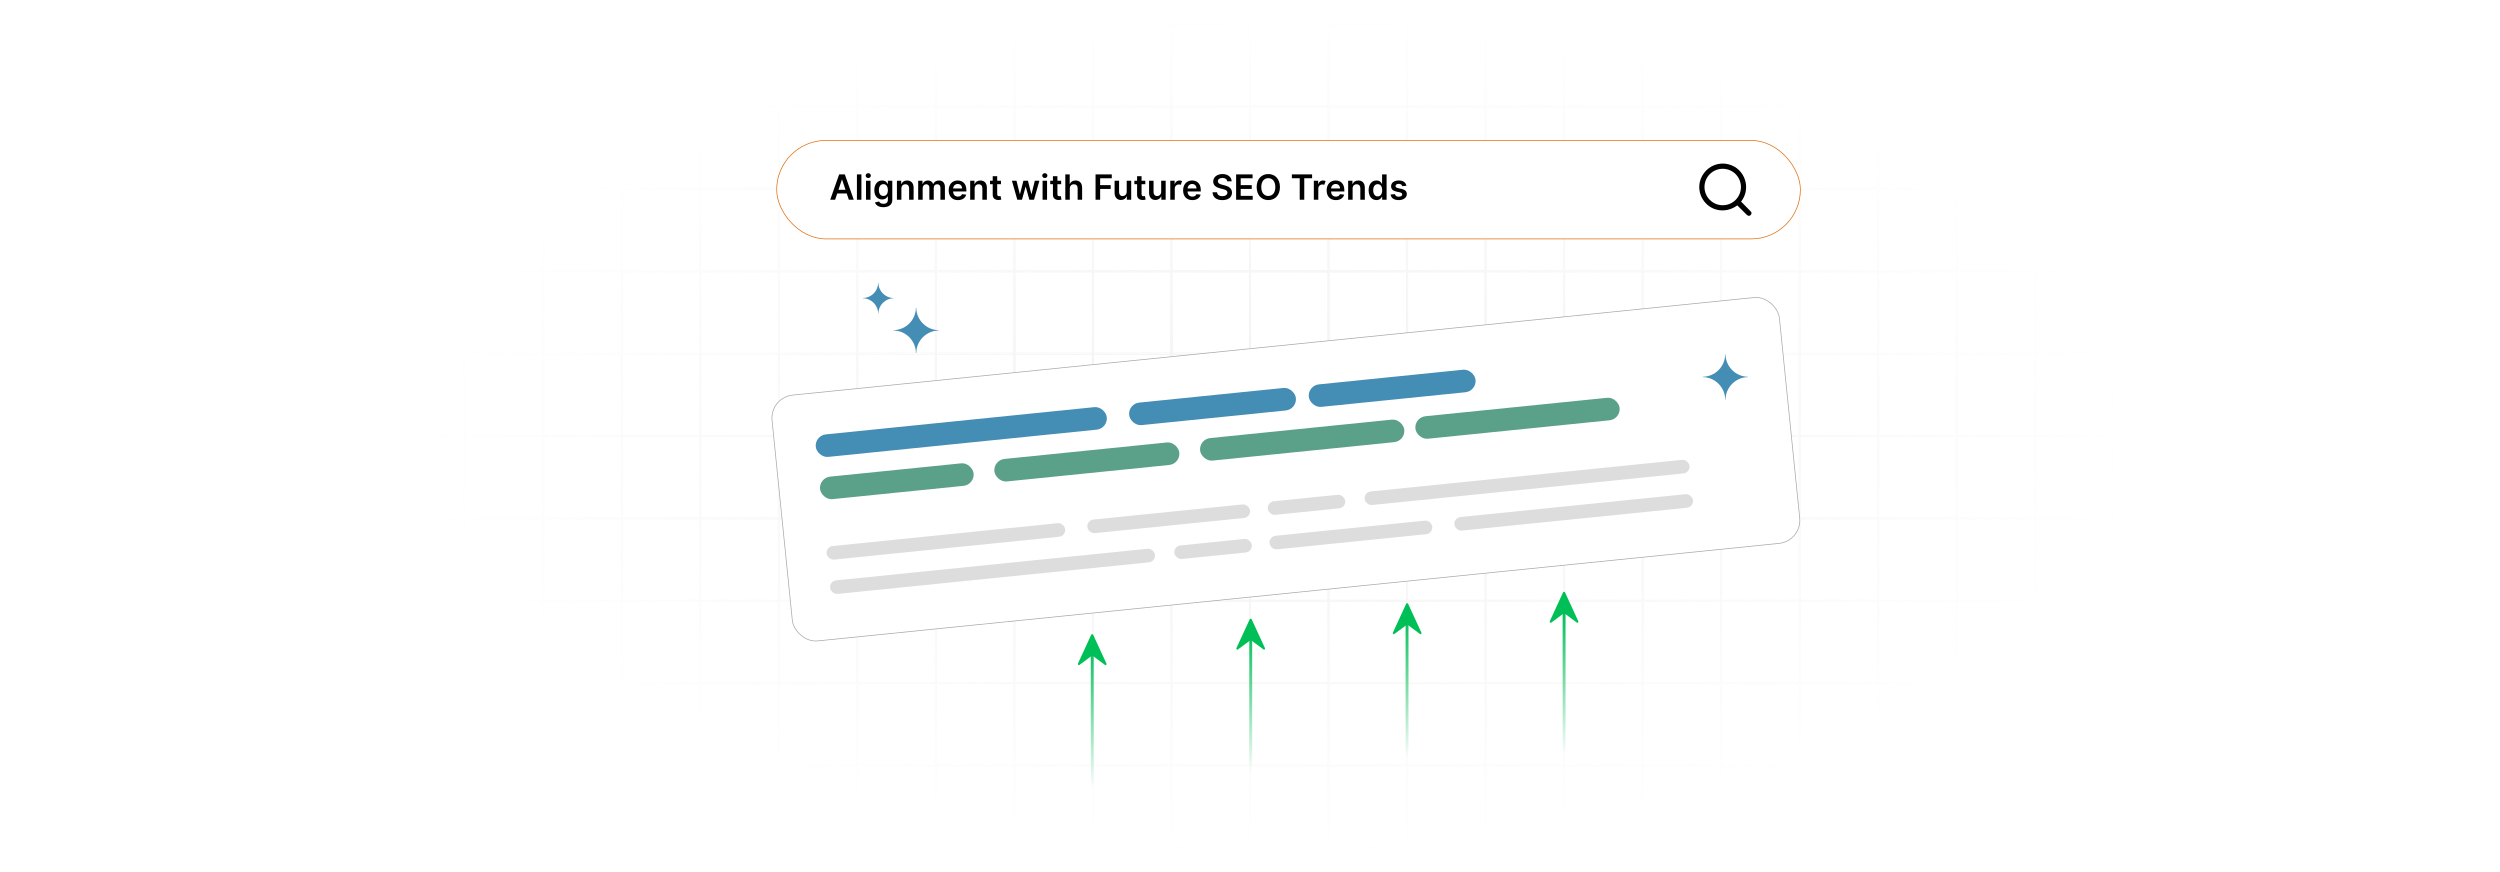 <?xml version="1.0" encoding="UTF-8"?>
<svg id="Layer_1" data-name="Layer 1" xmlns="http://www.w3.org/2000/svg" xmlns:xlink="http://www.w3.org/1999/xlink" viewBox="0 0 860 300">
  <defs>
    <filter id="luminosity-invert" x="39.647" y="-.272" width="782.115" height="300.272" color-interpolation-filters="sRGB" filterUnits="userSpaceOnUse">
      <feColorMatrix result="cm" values="-1 0 0 0 1 0 -1 0 0 1 0 0 -1 0 1 0 0 0 1 0"/>
    </filter>
    <radialGradient id="radial-gradient" cx="439.235" cy="148.479" fx="439.235" fy="148.479" r="298.487" gradientTransform="translate(0 74.962) scale(1 .495)" gradientUnits="userSpaceOnUse">
      <stop offset=".123" stop-color="#000" stop-opacity=".95"/>
      <stop offset="1" stop-color="#000" stop-opacity="0"/>
    </radialGradient>
    <mask id="mask" x="39.647" y="-.272" width="782.115" height="300.272" maskUnits="userSpaceOnUse">
      <g filter="url(#luminosity-invert)">
        <rect x="39.647" y="-.272" width="782.115" height="300.272" fill="url(#radial-gradient)"/>
      </g>
    </mask>
    <linearGradient id="linear-gradient" x1="375.727" y1="222.235" x2="375.727" y2="271.027" gradientUnits="userSpaceOnUse">
      <stop offset="0" stop-color="#00bf57"/>
      <stop offset="1" stop-color="#00bf57" stop-opacity="0"/>
    </linearGradient>
    <linearGradient id="linear-gradient-2" x1="430.25" y1="216.796" x2="430.25" y2="265.587" xlink:href="#linear-gradient"/>
    <linearGradient id="linear-gradient-3" x1="484.022" y1="211.857" x2="484.022" y2="260.649" xlink:href="#linear-gradient"/>
    <linearGradient id="linear-gradient-4" x1="538.045" y1="210.607" x2="538.045" y2="259.399" xlink:href="#linear-gradient"/>
    <linearGradient id="linear-gradient-5" x1="-161.422" y1="-509.337" x2="-150.769" y2="-509.337" gradientTransform="translate(885.064 67.389) rotate(-90)" gradientUnits="userSpaceOnUse">
      <stop offset="0" stop-color="#00bf57"/>
      <stop offset="1" stop-color="#00bf57"/>
    </linearGradient>
    <linearGradient id="linear-gradient-6" x1="-150.769" y1="-400.992" x2="-140.117" y2="-400.992" xlink:href="#linear-gradient-5"/>
    <linearGradient id="linear-gradient-7" x1="-156.095" y1="-454.814" x2="-145.443" y2="-454.814" xlink:href="#linear-gradient-5"/>
    <linearGradient id="linear-gradient-8" x1="-146.847" y1="-347.021" x2="-136.194" y2="-347.021" xlink:href="#linear-gradient-5"/>
  </defs>
  <rect y="0" width="860" height="300" fill="#fff"/>
  <g mask="url(#mask)">
    <g opacity=".4">
      <path d="M808.41,291.922H51.59V8.078h756.819v283.845ZM52.09,291.422h755.819V8.578H52.09v282.845Z" fill="#e6e6e6" stroke="#d6d6d6" stroke-miterlimit="10" stroke-width=".25"/>
      <rect x="51.84" y="36.413" width="756.319" height=".5" fill="#e6e6e6" stroke="#d6d6d6" stroke-miterlimit="10" stroke-width=".25"/>
      <rect x="51.84" y="64.747" width="756.319" height=".5" fill="#e6e6e6" stroke="#d6d6d6" stroke-miterlimit="10" stroke-width=".25"/>
      <rect x="51.84" y="93.082" width="756.319" height=".5" fill="#e6e6e6" stroke="#d6d6d6" stroke-miterlimit="10" stroke-width=".25"/>
      <rect x="51.84" y="121.415" width="756.319" height=".5" fill="none" stroke="#d6d6d6" stroke-miterlimit="10" stroke-width=".25"/>
      <rect x="51.84" y="149.75" width="756.319" height=".5" fill="#e6e6e6" stroke="#d6d6d6" stroke-miterlimit="10" stroke-width=".25"/>
      <rect x="51.84" y="178.084" width="756.319" height=".5" fill="#e6e6e6" stroke="#d6d6d6" stroke-miterlimit="10" stroke-width=".25"/>
      <rect x="51.84" y="206.418" width="756.319" height=".5" fill="#e6e6e6" stroke="#d6d6d6" stroke-miterlimit="10" stroke-width=".25"/>
      <rect x="51.84" y="234.753" width="756.319" height=".5" fill="#e6e6e6" stroke="#d6d6d6" stroke-miterlimit="10" stroke-width=".25"/>
      <rect x="51.84" y="263.087" width="756.319" height=".5" fill="#e6e6e6" stroke="#d6d6d6" stroke-miterlimit="10" stroke-width=".25"/>
      <rect x="780.898" y="8.328" width=".5" height="283.345" fill="#e6e6e6" stroke="#d6d6d6" stroke-miterlimit="10" stroke-width=".25"/>
      <rect x="753.887" y="8.328" width=".5" height="283.345" fill="#e6e6e6" stroke="#d6d6d6" stroke-miterlimit="10" stroke-width=".25"/>
      <rect x="726.875" y="8.328" width=".5" height="283.345" fill="#e6e6e6" stroke="#d6d6d6" stroke-miterlimit="10" stroke-width=".25"/>
      <rect x="699.864" y="8.328" width=".5" height="283.345" fill="#e6e6e6" stroke="#d6d6d6" stroke-miterlimit="10" stroke-width=".25"/>
      <rect x="672.852" y="8.328" width=".5" height="283.345" fill="#e6e6e6" stroke="#d6d6d6" stroke-miterlimit="10" stroke-width=".25"/>
      <rect x="645.841" y="8.328" width=".5" height="283.345" fill="#e6e6e6" stroke="#d6d6d6" stroke-miterlimit="10" stroke-width=".25"/>
      <rect x="618.83" y="8.328" width=".5" height="283.345" fill="#e6e6e6" stroke="#d6d6d6" stroke-miterlimit="10" stroke-width=".25"/>
      <rect x="591.818" y="8.328" width=".5" height="283.345" fill="#e6e6e6" stroke="#d6d6d6" stroke-miterlimit="10" stroke-width=".25"/>
      <rect x="564.807" y="8.328" width=".5" height="283.345" fill="#e6e6e6" stroke="#d6d6d6" stroke-miterlimit="10" stroke-width=".25"/>
      <rect x="537.795" y="8.328" width=".5" height="283.345" fill="#e6e6e6" stroke="#d6d6d6" stroke-miterlimit="10" stroke-width=".25"/>
      <rect x="510.784" y="8.328" width=".5" height="283.345" fill="#e6e6e6" stroke="#d6d6d6" stroke-miterlimit="10" stroke-width=".25"/>
      <rect x="483.772" y="8.328" width=".5" height="283.345" fill="#e6e6e6" stroke="#d6d6d6" stroke-miterlimit="10" stroke-width=".25"/>
      <rect x="456.761" y="8.328" width=".5" height="283.345" fill="#e6e6e6" stroke="#d6d6d6" stroke-miterlimit="10" stroke-width=".25"/>
      <rect x="429.75" y="8.328" width=".5" height="283.345" fill="#e6e6e6" stroke="#d6d6d6" stroke-miterlimit="10" stroke-width=".25"/>
      <rect x="402.738" y="8.328" width=".5" height="283.345" fill="#e6e6e6" stroke="#d6d6d6" stroke-miterlimit="10" stroke-width=".25"/>
      <rect x="375.727" y="8.328" width=".5" height="283.345" fill="#e6e6e6" stroke="#d6d6d6" stroke-miterlimit="10" stroke-width=".25"/>
      <rect x="348.716" y="8.328" width=".5" height="283.345" fill="#e6e6e6" stroke="#d6d6d6" stroke-miterlimit="10" stroke-width=".25"/>
      <rect x="321.704" y="8.328" width=".5" height="283.345" fill="#e6e6e6" stroke="#d6d6d6" stroke-miterlimit="10" stroke-width=".25"/>
      <rect x="294.693" y="8.328" width=".5" height="283.345" fill="#e6e6e6" stroke="#d6d6d6" stroke-miterlimit="10" stroke-width=".25"/>
      <rect x="267.682" y="8.328" width=".5" height="283.345" fill="#e6e6e6" stroke="#d6d6d6" stroke-miterlimit="10" stroke-width=".25"/>
      <rect x="240.67" y="8.328" width=".5" height="283.345" fill="#e6e6e6" stroke="#d6d6d6" stroke-miterlimit="10" stroke-width=".25"/>
      <rect x="213.659" y="8.328" width=".5" height="283.345" fill="#e6e6e6" stroke="#d6d6d6" stroke-miterlimit="10" stroke-width=".25"/>
      <rect x="186.648" y="8.328" width=".5" height="283.345" fill="#e6e6e6" stroke="#d6d6d6" stroke-miterlimit="10" stroke-width=".25"/>
      <rect x="159.636" y="8.328" width=".5" height="283.345" fill="#e6e6e6" stroke="#d6d6d6" stroke-miterlimit="10" stroke-width=".25"/>
      <rect x="132.625" y="8.328" width=".5" height="283.345" fill="#e6e6e6" stroke="#d6d6d6" stroke-miterlimit="10" stroke-width=".25"/>
      <rect x="105.613" y="8.328" width=".5" height="283.345" fill="#e6e6e6" stroke="#d6d6d6" stroke-miterlimit="10" stroke-width=".25"/>
      <rect x="78.602" y="8.328" width=".5" height="283.345" fill="#e6e6e6" stroke="#d6d6d6" stroke-miterlimit="10" stroke-width=".25"/>
    </g>
  </g>
  <rect x="267.182" y="48.31" width="352.148" height="33.873" rx="16.936" ry="16.936" fill="#fff" stroke="#e26e0e" stroke-miterlimit="10" stroke-width=".25"/>
  <g>
    <path d="M285.598,68.71l3.069-8.719h1.95l3.074,8.719h-1.686l-.724-2.15h-3.278l-.72,2.15h-1.685ZM290.855,65.291l-1.179-3.512h-.068l-1.179,3.512h2.426Z"/>
    <path d="M296.321,68.71h-1.541v-8.719h1.541v8.719Z"/>
    <path d="M297.789,60.408c0-.464.4-.839.894-.839.49,0,.89.375.89.839,0,.46-.4.834-.89.834-.494,0-.894-.374-.894-.834ZM297.908,62.171h1.541v6.539h-1.541v-6.539Z"/>
    <path d="M300.993,69.647l1.388-.337c.187.358.596.797,1.524.797.877,0,1.516-.397,1.516-1.333v-1.238h-.077c-.238.48-.762,1.081-1.882,1.081-1.507,0-2.695-1.065-2.695-3.197,0-2.15,1.188-3.333,2.699-3.333,1.154,0,1.644.693,1.877,1.166h.085v-1.081h1.52v6.646c0,1.647-1.303,2.456-3.069,2.456-1.665,0-2.606-.736-2.887-1.626ZM305.429,65.41c0-1.238-.545-2.061-1.537-2.061-1.026,0-1.554.873-1.554,2.061,0,1.205.536,1.997,1.554,1.997.983,0,1.537-.749,1.537-1.997Z"/>
    <path d="M310.082,68.71h-1.541v-6.539h1.473v1.111h.077c.298-.729.971-1.196,1.95-1.196,1.349,0,2.243.894,2.239,2.46v4.164h-1.542v-3.926c0-.872-.477-1.395-1.273-1.395-.813,0-1.383.545-1.383,1.489v3.832Z"/>
    <path d="M315.857,62.171h1.473v1.111h.077c.273-.745.928-1.196,1.805-1.196.881,0,1.516.455,1.767,1.196h.068c.29-.729,1.013-1.196,1.962-1.196,1.201,0,2.043.774,2.043,2.234v4.39h-1.545v-4.151c0-.809-.494-1.175-1.115-1.175-.745,0-1.184.511-1.184,1.247v4.079h-1.511v-4.215c0-.673-.447-1.111-1.098-1.111-.665,0-1.201.545-1.201,1.35v3.977h-1.541v-6.539Z"/>
    <path d="M326.349,65.478c0-2.018,1.222-3.393,3.095-3.393,1.609,0,2.988,1.009,2.988,3.303v.473h-4.555c.013,1.12.673,1.775,1.669,1.775.664,0,1.175-.289,1.384-.843l1.439.162c-.273,1.137-1.32,1.882-2.844,1.882-1.971,0-3.176-1.308-3.176-3.359ZM330.955,64.823c-.009-.89-.605-1.537-1.49-1.537-.919,0-1.537.702-1.583,1.537h3.074Z"/>
    <path d="M335.283,68.71h-1.541v-6.539h1.473v1.111h.077c.298-.729.971-1.196,1.95-1.196,1.35,0,2.244.894,2.24,2.46v4.164h-1.542v-3.926c0-.872-.477-1.395-1.273-1.395-.813,0-1.383.545-1.383,1.489v3.832Z"/>
    <path d="M344.324,63.362h-1.29v3.381c0,.621.311.758.698.758.191,0,.366-.039.451-.06l.26,1.204c-.166.056-.468.141-.907.153-1.158.034-2.052-.57-2.043-1.801v-3.636h-.928v-1.191h.928v-1.566h1.541v1.566h1.29v1.191Z"/>
    <path d="M348.099,62.171h1.571l1.149,4.598h.06l1.175-4.598h1.554l1.175,4.572h.064l1.132-4.572h1.575l-1.852,6.539h-1.605l-1.226-4.419h-.089l-1.226,4.419h-1.609l-1.848-6.539Z"/>
    <path d="M358.526,60.408c0-.464.4-.839.894-.839.49,0,.89.375.89.839,0,.46-.4.834-.89.834-.494,0-.894-.374-.894-.834ZM358.646,62.171h1.541v6.539h-1.541v-6.539Z"/>
    <path d="M365.039,63.362h-1.29v3.381c0,.621.311.758.698.758.191,0,.366-.039.451-.06l.26,1.204c-.166.056-.468.141-.907.153-1.158.034-2.052-.57-2.043-1.801v-3.636h-.928v-1.191h.928v-1.566h1.541v1.566h1.29v1.191Z"/>
    <path d="M368.01,68.71h-1.541v-8.719h1.507v3.291h.077c.302-.741.941-1.196,1.946-1.196,1.358,0,2.252.881,2.252,2.46v4.164h-1.541v-3.926c0-.881-.477-1.395-1.286-1.395-.826,0-1.414.545-1.414,1.489v3.832Z"/>
    <path d="M376.871,59.991h5.585v1.324h-4.006v2.366h3.623v1.324h-3.623v3.704h-1.58v-8.719Z"/>
    <path d="M387.588,62.171h1.542v6.539h-1.495v-1.162h-.068c-.298.731-.988,1.247-1.967,1.247-1.286,0-2.18-.89-2.18-2.461v-4.163h1.541v3.925c0,.83.494,1.353,1.234,1.353.681,0,1.392-.493,1.392-1.489v-3.789Z"/>
    <path d="M393.986,63.362h-1.29v3.381c0,.621.311.758.698.758.191,0,.366-.039.451-.06l.26,1.204c-.166.056-.468.141-.907.153-1.158.034-2.052-.57-2.043-1.801v-3.636h-.928v-1.191h.928v-1.566h1.541v1.566h1.29v1.191Z"/>
    <path d="M399.448,62.171h1.542v6.539h-1.495v-1.162h-.068c-.298.731-.988,1.247-1.967,1.247-1.286,0-2.18-.89-2.18-2.461v-4.163h1.541v3.925c0,.83.494,1.353,1.234,1.353.681,0,1.392-.493,1.392-1.489v-3.789Z"/>
    <path d="M402.58,62.171h1.494v1.09h.068c.239-.758.86-1.184,1.614-1.184.353,0,.647.094.877.238l-.477,1.277c-.166-.077-.357-.137-.608-.137-.805,0-1.426.584-1.426,1.409v3.845h-1.541v-6.539Z"/>
    <path d="M406.991,65.478c0-2.018,1.222-3.393,3.095-3.393,1.609,0,2.988,1.009,2.988,3.303v.473h-4.555c.013,1.12.673,1.775,1.669,1.775.664,0,1.175-.289,1.384-.843l1.439.162c-.273,1.137-1.32,1.882-2.844,1.882-1.971,0-3.176-1.308-3.176-3.359ZM411.597,64.823c-.008-.89-.605-1.537-1.49-1.537-.919,0-1.537.702-1.583,1.537h3.074Z"/>
    <path d="M420.525,61.209c-.988,0-1.575.48-1.579,1.136-.009.729.766,1.03,1.481,1.201l.817.204c1.31.31,2.559,1.001,2.562,2.512-.004,1.537-1.218,2.58-3.308,2.58-2.031,0-3.321-.975-3.385-2.708h1.554c.065.916.83,1.358,1.818,1.358,1.03,0,1.736-.498,1.741-1.243-.005-.677-.626-.971-1.567-1.209l-.991-.256c-1.435-.37-2.325-1.09-2.325-2.341-.004-1.541,1.371-2.571,3.202-2.571,1.855,0,3.111,1.043,3.142,2.516h-1.52c-.081-.74-.703-1.179-1.644-1.179Z"/>
    <path d="M425.221,59.991h5.67v1.324h-4.091v2.366h3.797v1.324h-3.797v2.38h4.125v1.324h-5.704v-8.719Z"/>
    <path d="M436.296,68.829c-2.29,0-4.006-1.665-4.006-4.479,0-2.818,1.716-4.479,4.006-4.479,2.286,0,4.006,1.66,4.006,4.479s-1.72,4.479-4.006,4.479ZM436.296,61.289c-1.418,0-2.418,1.077-2.418,3.062s1,3.061,2.418,3.061c1.422,0,2.418-1.077,2.418-3.061s-.996-3.062-2.418-3.062Z"/>
    <path d="M444.405,59.991h6.956v1.324h-2.694v7.394h-1.566v-7.394h-2.695v-1.324Z"/>
    <path d="M451.956,62.171h1.494v1.09h.068c.238-.758.859-1.184,1.613-1.184.353,0,.647.094.877.238l-.477,1.277c-.166-.077-.357-.137-.609-.137-.805,0-1.426.584-1.426,1.409v3.845h-1.541v-6.539Z"/>
    <path d="M456.367,65.478c0-2.018,1.222-3.393,3.095-3.393,1.609,0,2.989,1.009,2.989,3.303v.473h-4.556c.013,1.12.673,1.775,1.669,1.775.664,0,1.175-.289,1.384-.843l1.438.162c-.273,1.137-1.319,1.882-2.844,1.882-1.971,0-3.176-1.308-3.176-3.359ZM460.974,64.823c-.009-.89-.605-1.537-1.49-1.537-.919,0-1.537.702-1.583,1.537h3.073Z"/>
    <path d="M465.302,68.71h-1.541v-6.539h1.473v1.111h.077c.298-.729.971-1.196,1.949-1.196,1.35,0,2.244.894,2.239,2.46v4.164h-1.541v-3.926c0-.872-.477-1.395-1.272-1.395-.814,0-1.384.545-1.384,1.489v3.832Z"/>
    <path d="M470.809,65.448c0-2.18,1.188-3.362,2.699-3.362,1.153,0,1.635.693,1.869,1.166h.064v-3.261h1.546v8.719h-1.516v-1.03h-.094c-.243.477-.749,1.145-1.873,1.145-1.541,0-2.695-1.222-2.695-3.376ZM475.471,65.44c0-1.269-.545-2.091-1.537-2.091-1.026,0-1.554.873-1.554,2.091,0,1.226.536,2.12,1.554,2.12.983,0,1.537-.852,1.537-2.12Z"/>
    <path d="M482.405,64.053c-.12-.431-.494-.817-1.205-.817-.643,0-1.133.306-1.128.749-.005.379.26.608.924.758l1.115.238c1.234.269,1.835.839,1.839,1.77-.004,1.239-1.158,2.087-2.793,2.087-1.605,0-2.613-.711-2.806-1.912l1.503-.144c.132.588.592.894,1.299.894.732,0,1.218-.336,1.218-.783,0-.37-.281-.612-.882-.745l-1.115-.233c-1.256-.26-1.843-.89-1.839-1.844-.004-1.209,1.068-1.983,2.644-1.983,1.532,0,2.418.706,2.631,1.813l-1.404.153Z"/>
  </g>
  <g>
    <rect x="268.182" y="118.915" width="348.317" height="85.003" rx="7.955" ry="7.955" transform="translate(-14.034 45.473) rotate(-5.793)" fill="#fff" stroke="#a8a8a8" stroke-miterlimit="10" stroke-width=".25"/>
    <g>
      <g>
        <rect x="284.136" y="183.892" width="82.503" height="4.691" rx="2.346" ry="2.346" transform="translate(-17.137 33.795) rotate(-5.793)" fill="#ddd"/>
        <rect x="373.898" y="176.116" width="56.262" height="4.691" rx="2.346" ry="2.346" transform="translate(-15.96 41.491) rotate(-5.793)" fill="#ddd"/>
        <rect x="469.144" y="163.609" width="112.338" height="4.691" rx="2.346" ry="2.346" transform="translate(-14.068 53.871) rotate(-5.793)" fill="#ddd"/>
        <rect x="436.051" y="171.306" width="26.775" height="4.691" rx="2.346" ry="2.346" transform="translate(-15.232 46.252) rotate(-5.793)" fill="#ddd"/>
      </g>
      <g>
        <rect x="500.101" y="173.915" width="82.503" height="4.691" rx="2.346" ry="2.346" transform="translate(1097.732 296.979) rotate(174.207)" fill="#ddd"/>
        <rect x="436.58" y="181.691" width="56.262" height="4.691" rx="2.346" ry="2.346" transform="translate(945.625 320.226) rotate(174.207)" fill="#ddd"/>
        <rect x="285.258" y="194.199" width="112.338" height="4.691" rx="2.346" ry="2.346" transform="translate(700.949 357.622) rotate(174.207)" fill="#ddd"/>
        <rect x="403.914" y="186.501" width="26.775" height="4.691" rx="2.346" ry="2.346" transform="translate(851.533 334.607) rotate(174.207)" fill="#ddd"/>
      </g>
      <g>
        <rect x="280.365" y="144.721" width="100.63" height="7.786" rx="3.893" ry="3.893" transform="translate(-13.312 34.137) rotate(-5.793)" fill="#448db4"/>
        <rect x="281.961" y="161.649" width="53.095" height="7.786" rx="3.893" ry="3.893" transform="translate(-15.134 31.985) rotate(-5.793)" fill="#5ba089"/>
        <rect x="341.901" y="155.018" width="63.944" height="7.786" rx="3.893" ry="3.893" transform="translate(-14.13 38.549) rotate(-5.793)" fill="#5ba089"/>
        <rect x="412.652" y="147.501" width="70.61" height="7.786" rx="3.893" ry="3.893" transform="translate(-12.993 45.989) rotate(-5.793)" fill="#5ba089"/>
        <rect x="388.277" y="135.953" width="57.655" height="7.786" rx="3.893" ry="3.893" transform="translate(-11.985 42.816) rotate(-5.793)" fill="#448db4"/>
        <rect x="486.719" y="139.987" width="70.61" height="7.786" rx="3.893" ry="3.893" transform="translate(-11.857 53.426) rotate(-5.793)" fill="#5ba089"/>
        <rect x="450.081" y="129.682" width="57.655" height="7.786" rx="3.893" ry="3.893" transform="translate(-11.037 49.022) rotate(-5.793)" fill="#448db4"/>
      </g>
    </g>
  </g>
  <line x1="375.727" y1="222.235" x2="375.727" y2="271.027" fill="none" stroke="url(#linear-gradient)" stroke-miterlimit="10"/>
  <line x1="430.25" y1="216.796" x2="430.25" y2="265.587" fill="none" stroke="url(#linear-gradient-2)" stroke-miterlimit="10"/>
  <line x1="484.022" y1="211.857" x2="484.022" y2="260.649" fill="none" stroke="url(#linear-gradient-3)" stroke-miterlimit="10"/>
  <line x1="538.045" y1="210.607" x2="538.045" y2="259.399" fill="none" stroke="url(#linear-gradient-4)" stroke-miterlimit="10"/>
  <path d="M380.674,228.394v.062c-.04.175-.138.302-.312.354h-.146l-4.487-3.328-4.502,3.328h-.125c-.252-.061-.384-.285-.295-.535l4.557-9.885c.129-.275.502-.321.673-.063l4.636,10.066Z" fill="url(#linear-gradient-5)"/>
  <path d="M489.019,217.742v.062c-.04.175-.138.302-.312.354h-.146l-4.487-3.328-4.502,3.328h-.125c-.252-.061-.384-.285-.295-.535l4.557-9.885c.129-.275.502-.321.673-.063l4.636,10.066Z" fill="url(#linear-gradient-6)"/>
  <path d="M435.197,223.068v.062c-.04.175-.138.302-.312.354h-.146l-4.487-3.328-4.502,3.328h-.125c-.252-.061-.384-.285-.295-.535l4.557-9.885c.129-.275.502-.321.673-.063l4.636,10.066Z" fill="url(#linear-gradient-7)"/>
  <path d="M542.99,213.819v.062c-.04.175-.138.302-.312.354h-.146l-4.487-3.328-4.502,3.328h-.125c-.252-.061-.384-.285-.295-.535l4.557-9.885c.129-.275.502-.321.673-.063l4.636,10.066Z" fill="url(#linear-gradient-8)"/>
  <path d="M601.792,74.23h-.378l-.462-.272-3.303-3.291c-.088-.023-.31.196-.402.257-3.895,2.573-8.967,1.683-11.465-2.321-3.885-6.228,1.935-13.983,9.009-12.031,5.522,1.524,7.696,8.276,4.145,12.769l3.445,3.525c.325.583.015,1.179-.589,1.366ZM598.885,64.332c0-3.463-2.808-6.271-6.271-6.271s-6.271,2.808-6.271,6.271,2.808,6.271,6.271,6.271,6.271-2.808,6.271-6.271Z"/>
  <path d="M302.165,97.297c.001,2.823,2.397,5.217,5.22,5.22v.09c-2.833.013-5.224,2.404-5.22,5.242h-.089c.008-2.832-2.386-5.239-5.22-5.242v-.078c.361-.025.721-.058,1.076-.134,2.372-.512,4.13-2.662,4.144-5.097h.09Z" fill="#448db4"/>
  <path d="M315.201,105.881c.001,4.156,3.529,7.68,7.685,7.685v.132c-4.17.02-7.691,3.539-7.685,7.718h-.132c.012-4.17-3.513-7.713-7.685-7.718v-.115c.532-.037,1.061-.085,1.584-.198,3.493-.754,6.081-3.92,6.101-7.504h.132Z" fill="#448db4"/>
  <path d="M593.59,121.915c.001,4.156,3.529,7.68,7.685,7.685v.132c-4.17.02-7.691,3.539-7.685,7.718h-.132c.012-4.17-3.513-7.713-7.685-7.718v-.115c.532-.037,1.061-.085,1.584-.198,3.493-.754,6.081-3.92,6.101-7.504h.132Z" fill="#448db4"/>
</svg>